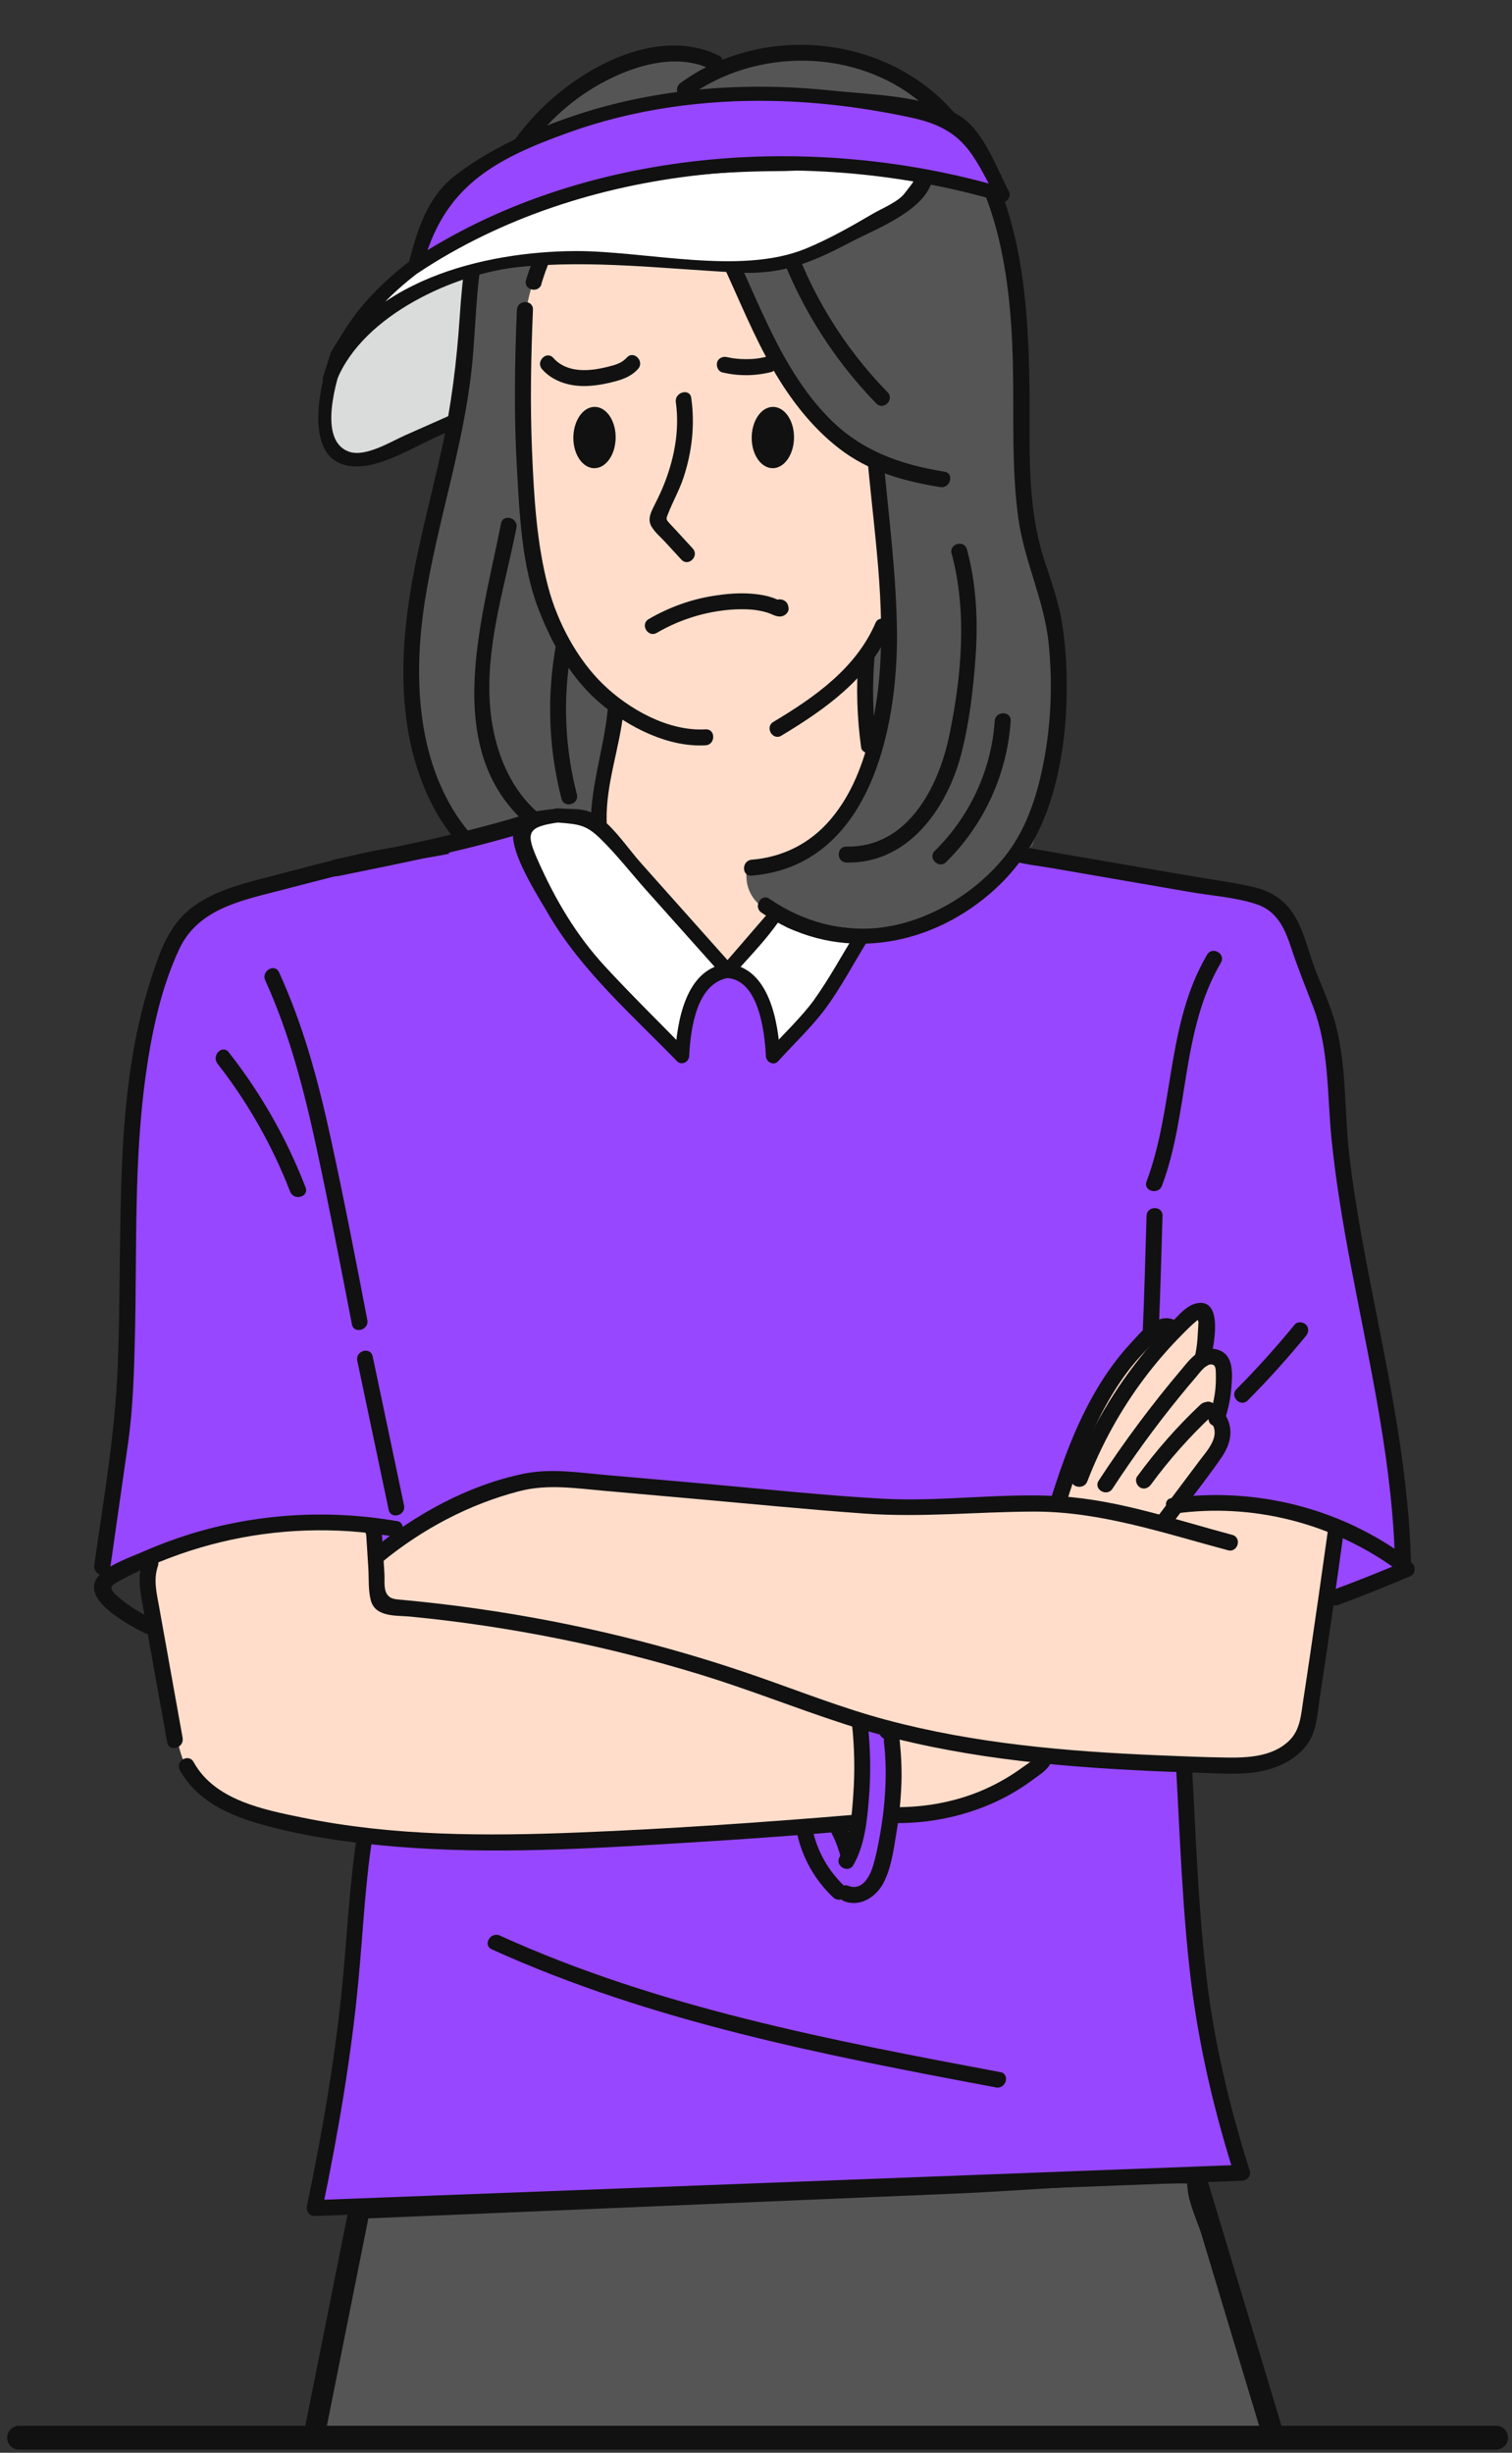 <svg width="238" height="386" viewBox="0 0 238 386" fill="none" xmlns="http://www.w3.org/2000/svg">
<rect x="0" y="0" width="238" height="386" fill="#333333" stroke="none"/>
<mask id="mask0_167_2422" style="mask-type:alpha" maskUnits="userSpaceOnUse" x="0" y="0" width="237" height="383">
<rect x="0.25" y="0.514" width="236.25" height="382.362" fill="#D9D9D9"/>
</mask>
<g mask="url(#mask0_167_2422)">
<path d="M44.952 404.675L58.037 346.157L187.066 339.979L198.696 379.232L206.693 407.582L44.952 404.675Z" fill="#555555"/>
<path d="M53.104 55.97C53.104 55.97 45.447 77.964 61.14 70.913L83.579 60.974C83.579 60.974 72.531 45.292 81.307 38.826C81.307 38.826 59.299 43.572 53.121 55.97H53.104Z" fill="#DADBDB"/>
<path d="M52.021 55.66C50.231 60.888 47.324 73.51 56.271 73.406C60.384 73.355 65.271 70.277 68.919 68.66C73.978 66.408 79.054 64.172 84.113 61.92C84.646 61.679 84.836 60.854 84.509 60.389C80.654 54.818 75.767 45.033 82.065 39.6C82.96 38.826 81.996 37.502 80.981 37.725C70.244 40.098 57.665 45.343 52.124 55.385C51.436 56.641 53.363 57.776 54.052 56.52C59.3 47.011 71.397 42.127 81.583 39.875L80.499 38C74.701 43.004 76.886 50.828 79.88 56.864C80.344 57.81 81.05 59.908 81.928 60.492C83.528 61.541 82.237 60.269 82.513 60.2C79.673 60.905 76.748 62.762 74.081 63.932L63.843 68.471C61.434 69.537 57.441 72.048 54.843 71.051C49.991 69.194 52.933 59.839 54.155 56.245C54.619 54.887 52.468 54.302 52.004 55.643L52.021 55.66Z" fill="#111111"/>
<path d="M54.998 347.043C49.801 373.06 44.587 399.078 39.391 425.095C39.184 426.144 39.855 427.21 41.008 427.21H213.168C214.235 427.21 215.096 426.144 214.786 425.095C206.389 397.238 197.974 369.363 189.577 341.506C189.37 340.818 188.699 340.251 187.959 340.268C144.184 342.125 100.408 343.965 56.633 345.822C54.481 345.908 54.464 349.261 56.633 349.175L150.568 345.203C162.854 344.687 175.398 343.38 187.701 343.638C185.516 343.587 186.772 341.437 186.927 344.343C187.065 346.682 188.476 349.502 189.147 351.72C191.831 360.645 194.533 369.57 197.217 378.511C201.983 394.331 206.767 410.169 211.534 425.989L213.151 423.874H40.991L42.608 425.989C47.805 399.972 53.019 373.954 58.215 347.937C58.629 345.822 55.411 344.928 54.98 347.043H54.998Z" fill="#111111"/>
<path d="M16.059 249.526L21.255 246.139L32.664 241.926L50.818 239.157L58.871 239.57L61.349 260.016L56.875 293.014L55.567 307.631L53.657 324.706L50.473 342.968L49.544 347.491L69.935 346.717L144.323 343.897L185.999 342.04L195.532 341.954L193.622 336.881L191.092 325.618L188.718 311.466L187.41 296.385L186.532 280.341L187.943 266.774L208.799 251.401L213.634 250.111L220.896 246.981L219.192 227.464L214.495 202.066L211.053 180.864L209.935 166.488L207.113 155.999L203.12 145.44L198.147 141.073L191.092 139.731L160.154 134.401L156.23 138.562L148.951 143.858L141.26 147.383H135.65L132.088 155.036L124.982 162.567L121.678 166.213L120.146 158.2L117.135 153.625L115.07 152.697L110.407 155.173L107.705 160.349L107.361 166.213L104.677 163.461L94.232 152.697L88.588 145.44L85.112 140.574L82.29 132.87L82.651 129.448L71.673 133.197L60.626 134.831L36.776 141.193L30.582 144.133L26.383 150.513L22.477 164.304L20.395 186.28L19.535 220.655L17.366 240.963L16.059 249.526Z" fill="#9747FF"/>
<path d="M17.315 246.998C18.244 240.412 19.207 233.826 20.137 227.257C20.98 221.411 21.117 215.461 21.255 209.563C21.548 196.15 21.083 182.617 22.924 169.307C23.854 162.601 25.333 155.465 28.241 149.309C31.149 143.153 37.74 141.76 43.728 140.229C51.007 138.372 58.251 136.309 65.685 135.225C68.163 134.864 70.537 134.417 72.981 133.884C79.433 132.491 85.869 131.116 92.322 129.723L91.1 129.396C98.792 137.461 106.483 145.526 114.175 153.591C114.623 154.055 115.517 154.089 115.948 153.591C123.295 145.01 130.643 136.429 137.99 127.866L136.769 128.192C141.931 129.86 147.11 131.528 152.272 133.196C154.647 133.97 157.022 134.83 159.413 135.501C161.306 136.034 163.32 136.24 165.264 136.567C168.912 137.203 172.56 137.822 176.208 138.458C179.856 139.094 183.504 139.714 187.152 140.35C190.8 140.986 194.413 141.192 197.769 142.293C201.124 143.393 202.312 146.317 203.31 149.36C204.308 152.404 205.581 155.499 206.751 158.577C209.263 165.249 208.885 172.437 209.608 179.419C210.33 186.4 211.449 192.934 212.722 199.641C215.699 215.323 219.364 230.954 219.605 246.998C219.622 248.614 222.135 248.614 222.117 246.998C221.894 232.639 218.986 218.556 216.215 204.507C214.753 197.113 213.342 189.702 212.43 182.204C211.604 175.292 212.017 168.001 210.244 161.243C209.349 157.838 207.732 154.674 206.579 151.355C205.719 148.827 205.065 146.145 203.619 143.875C202.174 141.605 199.989 140.195 197.304 139.593C193.622 138.768 189.836 138.286 186.119 137.633C178.548 136.326 170.977 135.019 163.388 133.712C160.773 133.265 158.484 132.577 155.972 131.769C149.777 129.774 143.6 127.78 137.405 125.785C137.009 125.665 136.459 125.785 136.183 126.112C128.836 134.692 121.488 143.273 114.141 151.837H115.913C110.045 145.68 104.178 139.524 98.31 133.368L94.163 129.018C93.612 128.45 92.959 127.436 92.115 127.281C91.135 127.109 89.672 127.728 88.725 127.917L81.602 129.448C77.162 130.393 72.74 131.46 68.283 132.319C64.635 133.007 60.953 133.403 57.305 134.228C51.97 135.415 46.67 136.859 41.388 138.235C37.413 139.266 33.3 140.401 30.031 142.964C26.538 145.698 25.127 149.876 23.802 153.952C20.842 163.083 19.724 172.575 19.259 182.101C18.726 193.038 18.967 203.974 18.536 214.911C18.106 225.847 16.299 235.872 14.837 246.327C14.613 247.909 17.039 248.597 17.263 246.998H17.315Z" fill="#111111"/>
<path d="M112.489 11.261C112.489 11.261 107.309 5.088 94.231 11.931C81.137 18.775 75.992 30.486 74.908 38.86C73.823 47.234 72.722 63.536 69.367 77.826C66.028 92.115 63.929 102.691 64.721 111.856C65.512 121.021 70.709 129.602 74.908 134.503C79.123 139.404 88.605 141.691 88.605 141.691L120.473 141.502L126.874 145.835L138.936 147.176L152.943 141.295L162.545 133.041C162.545 133.041 166.623 119.078 166.623 108.434C166.623 93.525 161.426 86.286 161.134 77.826C160.807 67.869 161.943 44.999 157.83 34.991C153.718 24.983 152.1 14.494 134.067 9.541C119.234 5.466 112.489 11.261 112.489 11.261Z" fill="#555555"/>
<path d="M99.462 136.068L115.069 152.697L125.033 141.072L135.649 128.691L128.25 124.117L98.619 130.927L99.462 136.068Z" fill="#FFDDCA"/>
<path d="M128.147 146.265L122.228 143.857L114.502 152.799C121.11 152.799 121.66 166.229 121.66 166.229L128.853 158.302L135.633 147.4L129.3 146.609L128.13 146.282" fill="white"/>
<path d="M128.457 145.182L122.538 142.775C122.194 142.637 121.678 142.792 121.454 143.067L113.728 152.009C113.074 152.765 113.538 153.832 114.519 153.918C119.441 154.313 120.37 162.378 120.559 166.23C120.611 167.141 121.781 167.777 122.469 167.021C124.947 164.287 127.735 161.673 129.937 158.715C132.415 155.362 134.411 151.51 136.614 147.968C137.113 147.177 136.441 146.386 135.65 146.283C133.258 145.99 130.78 145.853 128.457 145.199C127.063 144.804 126.478 146.97 127.855 147.349C130.367 148.054 133.052 148.191 135.65 148.518L134.686 146.833C132.518 150.306 130.539 154.004 128.148 157.34C126.358 159.85 123.226 162.859 120.886 165.439L122.796 166.23C122.538 160.916 121.11 152.215 114.519 151.682L115.311 153.591C117.462 151.097 119.854 148.69 121.832 146.042C122.073 145.732 122.607 144.89 122.985 144.718C121.832 145.285 122.228 144.683 123.037 145.388C124.155 146.351 126.478 146.799 127.872 147.366C129.266 147.933 129.782 145.75 128.474 145.216L128.457 145.182Z" fill="#111111"/>
<path d="M113.125 8.734C103.265 3.936 90.945 10.935 84.216 18.123C80.603 21.975 77.781 26.532 75.819 31.432C73.479 37.262 72.791 43.452 72.378 49.677C71.896 56.865 71.053 63.864 69.487 70.897C67.921 77.93 66.063 84.756 64.824 91.772C62.81 103.173 62.552 115.537 67.783 126.164C73.479 137.754 85.954 144.873 98.826 143.927C100.426 143.807 100.443 141.296 98.826 141.416C87.778 142.225 76.903 136.808 71.208 127.247C65.512 117.686 65.185 105.632 66.837 94.833C68.747 82.487 72.877 70.57 74.236 58.12C74.924 51.809 74.838 45.412 76.112 39.188C77.127 34.218 79.072 29.489 81.825 25.225C84.819 20.599 88.794 16.575 93.543 13.738C98.722 10.643 106.07 8.063 111.852 10.883C113.297 11.588 114.57 9.422 113.125 8.717V8.734Z" fill="#111111"/>
<path d="M89.584 146.936L75.75 145.062L70.157 133.197L82.529 128.795L82.288 132.87L89.584 146.936Z" fill="#9747FF"/>
<path d="M117.547 137.031C117.289 138.871 117.891 140.745 119.216 142.069L119.646 142.516L125.29 145.44L137.714 130.256L137.163 125.372L133.963 126.576L129.799 131.752L125.393 134.52L117.547 137.048V137.031Z" fill="#555555"/>
<path d="M181.129 210.027L184.278 208.806C184.278 208.806 188.39 205.074 189.578 206.588C190.765 208.101 189.629 213.724 189.629 213.724C189.629 213.724 191.471 211.643 192.038 214.033C192.623 216.424 191.488 223.25 191.488 223.25C191.488 223.25 193.122 223.422 192.417 225.641C191.711 227.859 185.069 236.904 185.069 236.904C185.069 236.904 193.501 235.597 200.074 237.231C206.647 238.864 210.227 241.031 210.227 241.031C210.227 241.031 207.267 265.311 206.097 269.369C204.927 273.428 205.632 278.896 188.975 277.916C172.319 276.936 165.419 276.368 165.419 276.368C165.419 276.368 161.461 281.991 152.719 283.745C143.978 285.499 128.302 287.322 128.302 287.322C128.302 287.322 87.004 290.211 71.776 289.918C56.547 289.626 39.787 286.273 36.053 283.917C32.319 281.561 29.652 280.495 28.224 275.13C26.796 269.765 23.578 251.813 23.578 251.813L23.199 245.433C23.199 245.433 35.141 240.223 42.127 239.552C49.114 238.881 57.425 240.962 57.425 240.962L59.249 245.45C59.249 245.45 69.659 236.887 80.362 233.74C91.065 230.593 125.067 235.889 125.067 235.889L153.924 237.299C153.924 237.299 165.074 237.127 165.608 236.938C166.141 236.749 167.105 231.986 170.598 225.28C174.091 218.573 177.12 214.085 181.094 210.027H181.129Z" fill="#FFDDCA"/>
<path d="M135.356 271.262L140.191 272.792C140.191 272.792 141.448 283.35 139.589 289.713C137.731 296.075 138.677 297.193 134.479 297.743C130.28 298.293 130.211 296.127 129.161 294.252C128.112 292.378 126.684 288.286 126.684 288.286L132.052 287.065L133.859 291.656C133.859 291.656 136.165 285.362 135.735 279.911C135.305 274.46 135.356 271.262 135.356 271.262Z" fill="#9747FF"/>
<path d="M220.43 244.368C209.986 237.042 197.046 234.033 184.433 235.753C182.832 235.976 183.521 238.384 185.104 238.177C197.046 236.544 209.314 239.622 219.157 246.534C220.482 247.463 221.738 245.296 220.43 244.368Z" fill="#111111"/>
<path d="M220.809 245.845C217.213 247.376 213.582 248.82 209.917 250.179C209.28 250.419 208.85 251.021 209.039 251.726C209.211 252.328 209.951 252.844 210.588 252.603C214.459 251.176 218.279 249.628 222.065 248.012C222.685 247.754 222.822 246.826 222.513 246.292C222.134 245.656 221.428 245.57 220.792 245.845H220.809Z" fill="#111111"/>
<path d="M41.748 154.279C45.586 162.705 47.892 171.698 49.836 180.709C51.78 189.719 53.604 199.16 55.394 208.411C55.704 209.993 58.113 209.322 57.82 207.74C55.996 198.231 54.155 188.722 52.09 179.264C50.025 169.807 47.754 161.398 43.916 153.006C43.245 151.545 41.077 152.817 41.748 154.279Z" fill="#111111"/>
<path d="M56.237 214.136C57.889 221.96 59.524 229.767 61.176 237.591C61.503 239.173 63.929 238.503 63.602 236.921C61.95 229.096 60.315 221.29 58.663 213.465C58.337 211.883 55.91 212.554 56.237 214.136Z" fill="#111111"/>
<path d="M34.212 167.364C38.995 173.469 42.867 180.296 45.672 187.535C46.257 189.031 48.683 188.378 48.098 186.864C45.138 179.195 41.077 172.059 36.001 165.593C35.003 164.321 33.248 166.109 34.229 167.364H34.212Z" fill="#111111"/>
<path d="M193.965 241.547C185.12 239.191 176.104 236.062 166.915 235.477C157.726 234.892 148.262 236.371 138.901 235.855C129.54 235.339 119.887 234.29 110.406 233.448C105.45 233.018 100.494 232.571 95.539 232.141C91.202 231.763 86.763 231.04 82.461 231.917C73.651 233.723 65.271 238.366 58.388 244.04C57.132 245.072 58.921 246.826 60.16 245.812C66.458 240.636 73.857 236.715 81.755 234.669C86.178 233.517 90.652 234.222 95.126 234.617C99.6 235.013 104.177 235.425 108.719 235.821C117.822 236.629 126.925 237.54 136.045 238.194C145.165 238.847 153.837 237.902 162.802 237.884C173.247 237.867 183.296 241.306 193.294 243.972C194.86 244.384 195.531 241.977 193.965 241.547Z" fill="#111111"/>
<path d="M62.484 239.38C51.592 237.505 40.372 238.176 29.807 241.46C27.329 242.234 24.903 243.145 22.546 244.177C20.395 245.123 17.418 246.103 15.731 247.788C12.015 251.468 20.326 255.75 22.786 257.005C24.215 257.745 25.488 255.578 24.06 254.839C21.96 253.755 19.792 252.483 18.089 250.832C17.005 249.766 17.727 249.37 18.794 248.786C19.775 248.253 20.773 247.754 21.771 247.272C25.935 245.295 30.306 243.764 34.78 242.681C43.625 240.549 52.848 240.257 61.813 241.787C63.396 242.062 64.067 239.638 62.484 239.362V239.38Z" fill="#111111"/>
<path d="M57.615 241.066C57.735 242.957 57.856 244.866 57.976 246.758C58.079 248.408 57.942 250.266 58.372 251.865C59.094 254.547 62.398 254.203 64.584 254.41C72.413 255.166 80.208 256.336 87.917 257.883C95.626 259.431 102.956 261.305 110.321 263.558C117.686 265.811 125.154 268.785 132.639 271.227C147.196 275.973 162.511 277.727 177.757 278.535C181.542 278.742 185.345 278.879 189.148 279C192.951 279.12 196.547 279.43 200.04 278.364C202.501 277.607 204.893 276.111 206.201 273.824C207.319 271.881 207.388 269.405 207.732 267.238C209.057 258.64 210.279 250.008 211.466 241.393C211.69 239.811 209.264 239.123 209.04 240.722C208.111 247.377 207.164 254.014 206.184 260.652C205.839 262.939 205.512 265.226 205.151 267.513C204.79 269.8 204.704 272.242 202.897 273.961C200.333 276.438 196.479 276.644 193.123 276.592C189.492 276.541 185.844 276.386 182.214 276.231C167.88 275.629 153.477 274.391 139.574 270.677C132.587 268.82 125.894 266.155 119.062 263.781C112.231 261.408 105.417 259.397 98.448 257.677C90.704 255.768 82.858 254.255 74.96 253.137C71.105 252.587 67.234 252.14 63.345 251.779C62.14 251.676 61.125 251.676 60.695 250.403C60.419 249.595 60.574 248.408 60.505 247.549C60.368 245.382 60.23 243.215 60.093 241.031C59.989 239.432 57.477 239.415 57.58 241.031L57.615 241.066Z" fill="#111111"/>
<path d="M140.881 273.222L140.967 273.119L139.246 273.566C138.971 273.428 139.246 274.993 139.246 275.199C139.298 275.681 139.332 276.162 139.349 276.644C139.418 277.762 139.435 278.896 139.401 280.031C139.349 282.404 139.143 284.777 138.781 287.133C138.455 289.265 138.059 291.415 137.474 293.478C136.975 295.215 135.753 297.64 133.55 296.78C132.053 296.195 131.399 298.62 132.879 299.205C135.22 300.116 137.646 298.706 138.85 296.694C140.261 294.321 140.64 291.191 141.087 288.526C141.569 285.568 141.879 282.576 141.913 279.567C141.913 277.951 141.862 276.351 141.69 274.735C141.569 273.6 141.655 272.018 140.485 271.416C139.831 271.09 139.177 271.296 138.764 271.863L138.678 271.967C137.732 273.273 139.917 274.529 140.846 273.239L140.881 273.222Z" fill="#111111"/>
<path d="M134.101 271.262C134.496 274.907 134.582 278.587 134.324 282.267C134.101 285.586 133.843 289.283 132.156 292.241C131.347 293.651 133.516 294.906 134.324 293.513C136.114 290.383 136.475 286.635 136.768 283.11C137.095 279.172 137.026 275.217 136.596 271.279C136.424 269.697 133.911 269.68 134.083 271.279L134.101 271.262Z" fill="#111111"/>
<path d="M132.947 296.849C130.383 294.442 128.663 291.364 127.905 287.942C127.768 287.288 126.993 286.893 126.357 287.065C125.668 287.254 125.342 287.942 125.479 288.612C126.322 292.43 128.318 295.955 131.175 298.62C131.674 299.084 132.465 299.102 132.947 298.62C133.429 298.139 133.446 297.313 132.947 296.849Z" fill="#111111"/>
<path d="M164.352 275.663L164.232 275.629L165.109 276.505L165.075 276.351L164.748 277.572L164.834 277.468L163.612 277.795L163.819 277.881L162.941 277.004L163.01 277.245L163.13 276.282C162.803 276.987 161.599 277.658 160.979 278.122C160.171 278.707 159.345 279.257 158.484 279.773C156.764 280.804 154.94 281.681 153.047 282.369C149.244 283.745 145.269 284.398 141.242 284.398C139.625 284.398 139.625 286.909 141.242 286.909C146.301 286.909 151.292 285.912 155.938 283.917C158.226 282.919 160.411 281.681 162.408 280.203C163.302 279.549 164.455 278.827 165.109 277.933C165.832 276.918 165.367 275.852 164.283 275.422C163.905 275.285 163.32 275.422 163.061 275.749C162.683 276.23 162.545 276.609 162.683 277.228C162.769 277.658 163.147 277.984 163.56 278.105L163.681 278.139C165.23 278.603 165.901 276.179 164.352 275.714V275.663Z" fill="#111111"/>
<path d="M134.807 285.568C120.215 286.789 105.606 287.804 90.962 288.388C76.319 288.973 61.864 288.956 47.634 286.05C41.474 284.794 33.765 283.298 30.478 277.297C29.704 275.887 27.536 277.142 28.31 278.569C30.943 283.367 36.053 285.688 41.095 287.098C48.099 289.059 55.429 290.056 62.673 290.641C77.816 291.862 93.061 290.916 108.204 289.987C117.083 289.454 125.945 288.801 134.807 288.061C136.407 287.924 136.424 285.413 134.807 285.551V285.568Z" fill="#111111"/>
<path d="M28.758 273.565C27.932 268.991 27.123 264.417 26.297 259.843C25.901 257.608 25.488 255.355 25.092 253.119C24.697 250.884 24.094 248.649 24.852 246.465C25.385 244.934 22.959 244.281 22.425 245.794C21.685 247.892 21.995 250.024 22.374 252.156C22.804 254.581 23.234 257.006 23.664 259.413C24.542 264.348 25.437 269.283 26.314 274.201C26.59 275.783 29.016 275.113 28.74 273.531L28.758 273.565Z" fill="#111111"/>
<path d="M130.865 288.423C131.106 288.887 131.329 289.369 131.536 289.85L131.415 289.558C131.742 290.349 132.035 291.157 132.258 292C132.431 292.636 133.153 293.083 133.807 292.877C134.461 292.67 134.874 292.017 134.685 291.329C134.289 289.884 133.738 288.492 133.05 287.168C132.74 286.583 131.88 286.359 131.329 286.72C130.727 287.099 130.555 287.821 130.882 288.44L130.865 288.423Z" fill="#111111"/>
<path d="M189.526 222.907C190.644 223.474 191.367 224.609 191.161 225.882C190.92 227.36 189.732 228.65 188.855 229.819C186.687 232.726 184.501 235.632 182.333 238.52C181.92 239.071 182.247 239.913 182.781 240.24C183.417 240.618 184.088 240.326 184.501 239.793C187.048 236.388 189.715 233.052 192.141 229.561C193.174 228.1 193.914 226.397 193.604 224.575C193.329 222.941 192.245 221.497 190.782 220.74C189.319 219.983 188.08 222.167 189.509 222.907H189.526Z" fill="#111111"/>
<path d="M188.976 221.032C185.293 224.488 181.972 228.288 178.995 232.364C178.6 232.914 178.909 233.757 179.443 234.083C180.08 234.462 180.751 234.187 181.164 233.636C184.02 229.733 187.238 226.122 190.765 222.803C191.935 221.685 190.163 219.914 188.993 221.032H188.976Z" fill="#111111"/>
<path d="M192.726 223.595C193.346 221.841 193.707 220.018 193.845 218.161C193.948 216.734 194.085 214.911 193.311 213.638C192.537 212.366 190.919 212.005 189.543 212.435C187.994 212.916 186.944 214.361 185.946 215.547C181.249 221.101 176.912 226.931 172.938 233.018C172.06 234.376 174.228 235.632 175.106 234.29C178.358 229.321 181.834 224.523 185.585 219.915C186.497 218.797 187.409 217.697 188.338 216.613C188.82 216.046 190.059 214.275 191.023 214.825C191.436 215.066 191.367 215.908 191.384 216.304C191.401 217.043 191.384 217.8 191.315 218.539C191.177 220.035 190.799 221.514 190.317 222.941C189.784 224.472 192.21 225.125 192.743 223.612L192.726 223.595Z" fill="#111111"/>
<path d="M190.472 214.206C191.006 212.143 192.709 204.319 188.442 205.093C186.773 205.385 185.482 207.036 184.364 208.171C182.987 209.564 181.662 211.008 180.406 212.504C175.416 218.471 171.493 225.212 168.722 232.468C168.137 233.982 170.563 234.635 171.148 233.139C173.368 227.361 176.379 221.893 180.096 216.941C181.937 214.482 183.968 212.143 186.136 209.959C186.704 209.392 187.255 208.824 187.857 208.291C188.046 208.119 188.287 207.947 188.476 207.758C188.838 207.655 188.924 207.586 188.717 207.569C188.493 207.5 188.476 207.655 188.648 208.05C188.528 209.942 188.528 211.696 188.046 213.57C187.65 215.135 190.059 215.806 190.472 214.241V214.206Z" fill="#111111"/>
<path d="M184.914 207.74C182.127 206.485 179.666 209.546 177.963 211.403C175.898 213.638 174.108 216.114 172.577 218.728C169.428 224.076 167.26 229.957 165.418 235.855C164.937 237.403 167.363 238.056 167.845 236.526C169.428 231.453 171.235 226.432 173.764 221.737C175.003 219.45 176.397 217.215 178.014 215.186C178.789 214.223 179.615 213.277 180.492 212.4C180.974 211.919 182.918 209.614 183.641 209.924C185.104 210.577 186.377 208.411 184.914 207.757V207.74Z" fill="#111111"/>
<path d="M203.791 208.463C200.9 211.988 197.855 215.376 194.637 218.608C193.501 219.761 195.273 221.532 196.409 220.38C199.627 217.147 202.673 213.759 205.564 210.234C205.994 209.718 206.08 208.979 205.564 208.463C205.116 208.016 204.221 207.93 203.791 208.463Z" fill="#111111"/>
<path d="M190.008 150.238C183.59 161.14 184.829 174.329 180.475 185.936C179.907 187.449 182.334 188.103 182.901 186.607C187.169 175.24 185.895 162.171 192.176 151.51C193.002 150.117 190.834 148.845 190.008 150.238Z" fill="#111111"/>
<path d="M180.475 191.335C180.285 197.423 180.148 203.527 179.872 209.597C179.804 211.214 182.316 211.214 182.385 209.597C182.66 203.51 182.798 197.423 182.987 191.335C183.039 189.719 180.526 189.719 180.475 191.335Z" fill="#111111"/>
<path d="M157.451 326.099C130.694 321.061 103.609 315.937 78.676 304.605C77.213 303.934 75.94 306.101 77.402 306.771C102.56 318.189 129.782 323.434 156.78 328.507C158.363 328.799 159.034 326.392 157.451 326.082V326.099Z" fill="#111111"/>
<path d="M56.237 288.578C55.084 295.938 54.706 303.366 54.035 310.778C52.916 323.021 50.817 335.127 48.322 347.164C48.167 347.921 48.666 348.78 49.526 348.746C65.977 348.127 82.41 347.491 98.86 346.872C125.067 345.874 151.274 344.877 177.481 343.88C183.486 343.656 189.509 343.415 195.514 343.192C196.306 343.157 196.977 342.418 196.719 341.61C193.57 331.653 191.126 321.525 189.905 311.139C188.597 300.065 188.235 288.905 187.616 277.779C187.53 276.18 185.018 276.163 185.104 277.779C185.74 289.094 186.102 300.443 187.461 311.706C188.734 322.127 191.126 332.273 194.292 342.263L195.497 340.681C179.047 341.3 162.614 341.937 146.163 342.556C119.956 343.553 93.749 344.55 67.543 345.548C61.537 345.771 55.515 346.012 49.509 346.235L50.714 347.817C53.192 335.832 55.291 323.778 56.427 311.586C57.132 304.123 57.459 296.643 58.612 289.231C58.853 287.649 56.444 286.979 56.186 288.561L56.237 288.578Z" fill="#111111"/>
<path d="M118.321 136.549C120.937 136.188 126.116 136.102 129.798 131.734C133.481 127.367 134.152 126.747 135.287 124.117C136.423 121.486 137.783 117.307 137.783 117.307L136.389 103.533L139.882 97.326L138.454 72.925C138.454 72.925 128.095 68.265 121.659 56.245C115.224 44.225 112.488 36.16 112.488 36.16C112.488 36.16 109.425 37.123 104.176 36.934C98.911 36.745 97.586 36.16 94.592 36.951C91.598 37.742 85.885 39.41 85.799 39.599C85.713 39.788 82.633 45.944 82.478 52.152C82.323 58.36 81.824 73.148 83.373 82.709C84.939 92.27 86.487 99.148 89.929 103.533C93.37 107.935 96.88 111.856 96.88 111.856C96.88 111.856 94.213 120.832 94.265 126.971C94.317 133.11 96.657 138.372 100.855 141.072" fill="#FFDDCA"/>
<path d="M118.322 68.953C118.305 66.288 119.768 64.087 121.609 64.035C123.45 63.983 124.964 66.099 124.982 68.764C124.999 71.429 123.536 73.63 121.695 73.682C119.854 73.734 118.34 71.618 118.322 68.953Z" fill="#111111"/>
<path d="M90.25 68.953C90.233 66.288 91.696 64.087 93.537 64.035C95.378 63.983 96.892 66.099 96.909 68.764C96.927 71.429 95.464 73.63 93.623 73.682C91.782 73.734 90.267 71.618 90.25 68.953Z" fill="#111111"/>
<path d="M81.361 48.766C81.016 57.037 80.879 65.342 81.361 73.614C81.774 80.904 82.118 89.09 84.802 95.968C86.987 101.557 89.999 106.939 94.662 110.825C99.033 114.488 105.227 117.635 111.061 117.291C112.661 117.205 112.678 114.694 111.061 114.78C105.227 115.124 98.998 111.633 94.92 107.678C90.842 103.723 87.762 97.945 86.299 92.426C84.475 85.565 84.045 78.188 83.752 71.12C83.426 63.674 83.58 56.194 83.89 48.748C83.959 47.132 81.447 47.132 81.378 48.748L81.361 48.766Z" fill="#111111"/>
<path d="M85.197 44.741C86.04 41.99 87.09 39.239 88.862 36.934C89.55 36.057 90.531 34.751 91.753 34.664C92.459 34.613 93.198 34.957 93.852 35.163C94.678 35.421 95.504 35.696 96.33 35.954C97.879 36.453 98.533 34.028 97.001 33.53C96.106 33.237 95.212 32.945 94.3 32.653C93.388 32.36 92.476 32.068 91.546 32.154C89.774 32.309 88.432 33.547 87.348 34.854C85.128 37.536 83.82 40.752 82.805 44.053C82.323 45.601 84.75 46.255 85.231 44.724L85.197 44.741Z" fill="#111111"/>
<path d="M102.078 31.742C103.454 27.993 107.945 31.243 109.253 33.1C111.026 35.611 112.333 38.517 113.624 41.286C116.274 46.96 118.58 52.807 121.729 58.224C124.413 62.849 127.751 67.2 131.984 70.501C136.716 74.198 142.171 75.712 148.004 76.657C149.587 76.915 150.258 74.491 148.675 74.233C141.551 73.081 135.408 70.88 130.298 65.6C125.669 60.82 122.554 54.853 119.801 48.852C118.339 45.671 116.962 42.455 115.465 39.291C114.088 36.385 112.695 33.255 110.647 30.762C107.825 27.323 101.561 25.878 99.669 31.054C99.118 32.567 101.544 33.221 102.095 31.725L102.078 31.742Z" fill="#111111"/>
<path d="M105.381 36.127C105.484 35.869 105.243 36.385 105.381 36.144C105.415 36.092 105.433 36.023 105.467 35.972C105.536 35.852 105.605 35.731 105.674 35.611C105.708 35.559 105.794 35.473 105.794 35.422C105.794 35.49 105.605 35.645 105.76 35.473C105.846 35.37 105.949 35.267 106.035 35.164C106.121 35.078 106.224 34.992 106.31 34.906C106.345 34.889 106.362 34.854 106.396 34.837C106.465 34.785 106.431 34.803 106.293 34.923C106.345 34.923 106.413 34.837 106.448 34.82C106.689 34.665 106.93 34.545 107.171 34.407C107.308 34.338 106.912 34.51 107.119 34.424C107.188 34.39 107.257 34.373 107.325 34.338C107.446 34.304 107.566 34.27 107.687 34.235C107.824 34.201 107.962 34.184 108.1 34.149C108.255 34.115 107.807 34.184 108.031 34.149C108.1 34.149 108.186 34.149 108.255 34.132C108.375 34.132 108.513 34.132 108.633 34.132C108.702 34.132 108.788 34.132 108.857 34.132C108.891 34.132 108.926 34.132 108.977 34.132C109.081 34.132 109.029 34.132 108.822 34.115C108.926 34.166 109.081 34.166 109.184 34.184C109.339 34.218 109.476 34.27 109.614 34.321C110.233 34.545 111.025 34.063 111.163 33.444C111.318 32.739 110.939 32.154 110.285 31.897C108.857 31.363 107.257 31.553 105.897 32.189C104.538 32.825 103.471 33.994 102.938 35.404C102.714 36.023 103.196 36.815 103.815 36.952C104.538 37.107 105.106 36.729 105.364 36.075L105.381 36.127Z" fill="#111111"/>
<path d="M122.985 115.776C129.816 111.684 136.768 106.766 140.02 99.217C140.295 98.598 140.209 97.876 139.573 97.497C139.039 97.188 138.127 97.325 137.852 97.944C134.772 105.149 128.233 109.723 121.728 113.61C120.352 114.435 121.608 116.602 123.002 115.776H122.985Z" fill="#111111"/>
<path d="M95.643 111.857C94.989 118.271 92.734 124.272 93.027 130.806C93.251 135.828 94.318 141.072 98.946 143.858C100.34 144.701 101.596 142.534 100.22 141.691C95.883 139.078 95.556 133.575 95.488 129.018C95.402 123.189 97.57 117.617 98.155 111.857C98.327 110.257 95.815 110.257 95.643 111.857Z" fill="#111111"/>
<path d="M78.865 82.382C75.802 98.065 68.868 119.319 84.475 130.926C85.766 131.889 87.022 129.722 85.748 128.759C79.743 124.289 77.265 116.636 77.041 109.397C76.766 100.438 79.588 91.737 81.291 83.053C81.601 81.471 79.175 80.8 78.865 82.382Z" fill="#111111"/>
<path d="M87.504 101.54C86.058 109.57 86.333 117.79 88.381 125.7C88.777 127.265 91.203 126.594 90.807 125.029C88.88 117.583 88.57 109.794 89.93 102.21C90.222 100.628 87.796 99.958 87.504 101.54Z" fill="#111111"/>
<path d="M136.612 72.926C137.731 85.083 139.744 97.584 138.041 109.759C137.111 116.482 135.219 123.705 130.71 128.984C127.527 132.733 123.208 134.899 118.321 135.295C116.721 135.432 116.703 137.943 118.321 137.805C136.836 136.275 141.31 114.849 141.19 99.596C141.104 90.689 139.951 81.781 139.125 72.926C138.987 71.326 136.475 71.309 136.612 72.926Z" fill="#111111"/>
<path d="M108.341 15.234C118.958 7.478 134.634 7.564 144.855 16.059C156.745 25.93 159.051 42.42 159.43 56.916C159.636 65.101 159.172 73.407 160.29 81.541C161.219 88.333 164.385 94.472 165.074 101.333C165.659 107.094 165.487 112.992 164.506 118.683C163.525 124.375 161.821 130.17 158.242 134.693C153.682 140.436 146.472 144.838 139.194 145.904C132.793 146.833 126.409 145.096 121.126 141.451C119.801 140.539 118.528 142.706 119.853 143.617C130.796 151.149 144.511 149.619 154.715 141.554C159.825 137.513 163.198 132.612 165.229 126.422C167.259 120.231 167.964 113.748 167.913 107.334C167.896 104.445 167.689 101.574 167.276 98.719C166.743 94.988 165.487 91.549 164.334 87.989C161.546 79.374 162.148 70.037 162.045 61.095C161.856 45.498 160.479 28.079 148.881 16.317C138.024 5.312 119.56 3.97 107.102 13.067C105.811 14.013 107.067 16.18 108.375 15.234H108.341Z" fill="#111111"/>
<path d="M149.794 87.112C152.289 96.364 151.343 106.63 149.381 115.933C147.677 123.997 142.773 133.438 133.24 133.231C131.623 133.197 131.623 135.708 133.24 135.742C142.963 135.948 149.071 127.213 151.291 118.718C152.582 113.749 153.201 108.487 153.562 103.38C153.958 97.688 153.7 91.979 152.203 86.459C151.79 84.894 149.364 85.565 149.777 87.13L149.794 87.112Z" fill="#111111"/>
<path d="M121.953 37.279C125.24 47.098 130.712 56.074 137.939 63.502C139.074 64.654 140.847 62.883 139.711 61.731C132.777 54.629 127.511 46.031 124.362 36.608C123.846 35.078 121.42 35.731 121.936 37.279H121.953Z" fill="#111111"/>
<path d="M98.648 56.284C98.029 56.989 97.203 57.316 96.308 57.556C95.189 57.866 94.019 58.124 92.849 58.21C90.733 58.382 88.565 57.986 87.102 56.335C86.035 55.114 84.263 56.903 85.33 58.107C87.188 60.222 90.13 60.927 92.849 60.72C94.278 60.617 95.706 60.342 97.082 59.947C98.338 59.603 99.56 59.052 100.438 58.055C101.505 56.851 99.732 55.063 98.665 56.284H98.648Z" fill="#111111"/>
<path d="M113.744 58.618C116.257 59.203 118.872 59.186 121.385 58.55C122.021 58.395 122.469 57.638 122.262 57.002C122.056 56.366 121.402 55.953 120.713 56.125C120.421 56.194 120.128 56.263 119.819 56.314C119.698 56.331 119.561 56.366 119.44 56.383C119.44 56.383 119.044 56.435 119.251 56.417C118.683 56.486 118.132 56.521 117.564 56.521C116.997 56.521 116.429 56.503 115.878 56.435C115.844 56.435 115.482 56.383 115.689 56.417C115.568 56.4 115.431 56.383 115.31 56.366C115.018 56.314 114.708 56.263 114.416 56.194C113.779 56.039 113.022 56.383 112.867 57.071C112.729 57.707 113.056 58.464 113.744 58.618Z" fill="#111111"/>
<path d="M106.379 63.279C107.033 67.904 106.052 72.616 104.263 76.863C103.798 77.964 103.248 79.013 102.731 80.079C102.301 80.973 102.009 81.885 102.525 82.813C103.041 83.742 103.988 84.516 104.71 85.306C105.553 86.235 106.414 87.147 107.257 88.075C108.358 89.261 110.131 87.49 109.029 86.304C108.186 85.375 107.326 84.464 106.483 83.535C106.104 83.14 105.743 82.727 105.364 82.332C104.848 81.764 104.831 81.678 105.106 80.99C105.863 78.996 106.93 77.173 107.601 75.127C108.926 71.086 109.408 66.855 108.806 62.625C108.582 61.026 106.156 61.714 106.379 63.296V63.279Z" fill="#111111"/>
<path d="M123.736 96.262L123.788 96.193L122.067 96.64L122.188 96.692L121.568 95.608V95.729C121.895 95.333 122.188 94.921 122.497 94.525C122.79 94.491 122.738 94.439 122.36 94.353C122.153 94.267 121.947 94.181 121.723 94.095C121.276 93.94 120.828 93.82 120.364 93.717C119.434 93.528 118.488 93.425 117.559 93.39C115.804 93.321 114.031 93.493 112.293 93.769C108.697 94.336 105.238 95.608 102.107 97.431C100.713 98.239 101.969 100.406 103.38 99.598C106.391 97.844 109.695 96.675 113.154 96.159C114.84 95.901 116.595 95.815 118.299 95.935C119.125 96.004 119.951 96.159 120.759 96.399C121.568 96.64 122.308 97.225 123.203 96.95C123.685 96.795 124.184 96.296 124.132 95.746C124.08 95.196 123.908 94.731 123.375 94.474C122.738 94.164 122.067 94.319 121.654 94.921L121.603 94.989C120.691 96.331 122.876 97.586 123.771 96.262H123.736Z" fill="#111111"/>
<path d="M135.133 103.535C134.738 108.246 134.91 112.958 135.546 117.635C135.632 118.306 136.493 118.667 137.095 118.512C137.818 118.306 138.059 117.635 137.973 116.964C137.37 112.511 137.284 108.005 137.646 103.535C137.697 102.864 137.026 102.279 136.389 102.279C135.667 102.279 135.185 102.864 135.133 103.535Z" fill="#111111"/>
<path d="M156.575 113.456C156.058 121.16 152.651 128.502 147.145 133.902C145.992 135.037 147.764 136.808 148.917 135.673C154.905 129.792 158.536 121.813 159.087 113.456C159.19 111.839 156.678 111.857 156.575 113.456Z" fill="#111111"/>
<path d="M87.83 128.347L84.027 128.863C82.392 128.794 81.257 130.462 81.911 131.958L84.629 138.08C87.193 143.875 90.772 149.171 95.195 153.711L107.378 166.212C107.378 166.212 107.928 152.782 114.536 152.782L93.526 129.241C92.889 128.519 91.942 128.227 91.065 128.364C89.327 128.64 89.602 128.399 87.847 128.33L87.83 128.347Z" fill="white"/>
<path d="M87.52 127.264C84.13 127.729 80.396 127.625 80.775 131.942C81.084 135.467 84.681 141.038 86.35 143.91C91.495 152.731 99.496 159.73 106.569 167.004C107.274 167.726 108.427 167.158 108.479 166.213C108.702 161.948 109.614 154.588 114.811 153.866C115.706 153.746 115.792 152.542 115.31 151.992C110.526 146.627 105.743 141.262 100.959 135.897C98.963 133.661 97.036 130.738 94.695 128.863C92.355 126.989 90.789 127.453 87.847 127.213C86.419 127.092 86.419 129.328 87.847 129.448C91.013 129.706 92.218 129.775 94.403 131.89C97.036 134.435 99.341 137.427 101.768 140.144C105.76 144.615 109.752 149.086 113.744 153.557L114.243 151.682C107.876 152.559 106.534 160.882 106.259 166.178L108.169 165.387C103.833 160.934 99.376 156.583 95.177 152.026C90.703 147.16 87.468 141.674 84.784 135.673C82.702 131.03 82.805 130.119 88.139 129.397C89.568 129.207 88.948 127.058 87.537 127.247L87.52 127.264Z" fill="#111111"/>
<path d="M81.481 128.554C71.965 131.408 62.346 133.283 52.606 135.277C50.92 135.621 51.626 138.218 53.312 137.857C63.051 135.862 72.67 134.005 82.186 131.133C83.838 130.635 83.132 128.055 81.481 128.554Z" fill="#111111"/>
<path d="M51.97 59.444C53.467 54.2 62.949 47.562 67.681 44.879C74.632 40.924 82.582 40.598 90.567 40.615C98.551 40.615 106.724 40.907 114.674 41.664C117.926 41.973 121.179 42.163 124.31 41.303C126.926 40.581 141.002 33.633 145.286 29.489C146.112 28.681 145.682 27.288 144.529 27.133C134.944 25.844 93.13 21.562 67.99 40.237C67.99 40.237 60.436 45.567 53.003 55.988L51.953 59.462L51.97 59.444Z" fill="white"/>
<path d="M53.054 59.736C57.218 49.556 71.621 43.038 81.653 42.024C93.165 40.855 104.814 42.333 116.309 42.901C123.209 43.245 127.838 41.285 133.826 38.138C137.852 36.023 145.51 33.22 146.749 28.37C146.835 28.009 146.749 27.528 146.456 27.287C142.412 23.917 133.499 24.914 128.543 24.759C117.221 24.415 105.761 25.12 94.679 27.597C78.487 31.208 56.134 41.714 50.903 59.168C50.49 60.544 52.641 61.146 53.054 59.77C57.924 43.554 79.227 33.529 94.111 30.021C103.472 27.82 113.142 26.96 122.744 26.926C127.82 26.909 137.164 25.688 141.862 27.941C143.514 28.732 145.355 26.651 142.361 30.468C141.311 31.81 138.764 32.824 137.371 33.65C133.998 35.627 130.453 37.639 126.822 39.135C116.498 43.365 101.682 39.479 90.584 39.513C76.301 39.565 57.029 44.156 50.903 59.168C50.353 60.492 52.521 61.077 53.054 59.77V59.736Z" fill="#111111"/>
<path d="M157.83 30.675C157.83 30.675 104.934 14.752 65.357 41.921C65.357 41.921 67.87 31.759 70.657 29.815C70.657 29.815 98.052 5.208 149.777 18.879C151.704 19.395 153.081 21.647 157.83 30.675Z" fill="#9747FF"/>
<path d="M158.141 29.592C127.787 20.598 91.427 23.332 64.808 40.958L66.442 42.214C69.712 29.454 77.576 25.138 89.552 20.839C99.825 17.159 110.803 15.663 121.695 15.887C128.991 16.041 136.27 16.97 143.394 18.5C151.688 20.272 153.082 24.072 156.867 31.243C157.538 32.515 159.466 31.38 158.795 30.108C156.833 26.393 154.82 20.495 150.965 18.157C145.837 15.044 136.803 14.872 130.85 14.253C117.342 12.826 103.438 13.841 90.516 18.157C83.925 20.358 77.231 23.332 71.691 27.58C67.217 31.002 65.651 36.281 64.274 41.629C64.05 42.523 65.083 43.452 65.909 42.884C92.047 25.585 127.701 22.92 157.521 31.741C158.898 32.154 159.5 29.987 158.123 29.592H158.141Z" fill="#111111"/>
</g>
<path d="M3 383.625H235.5" stroke="#111111" stroke-width="3.75" stroke-linecap="round"/>
</svg>
